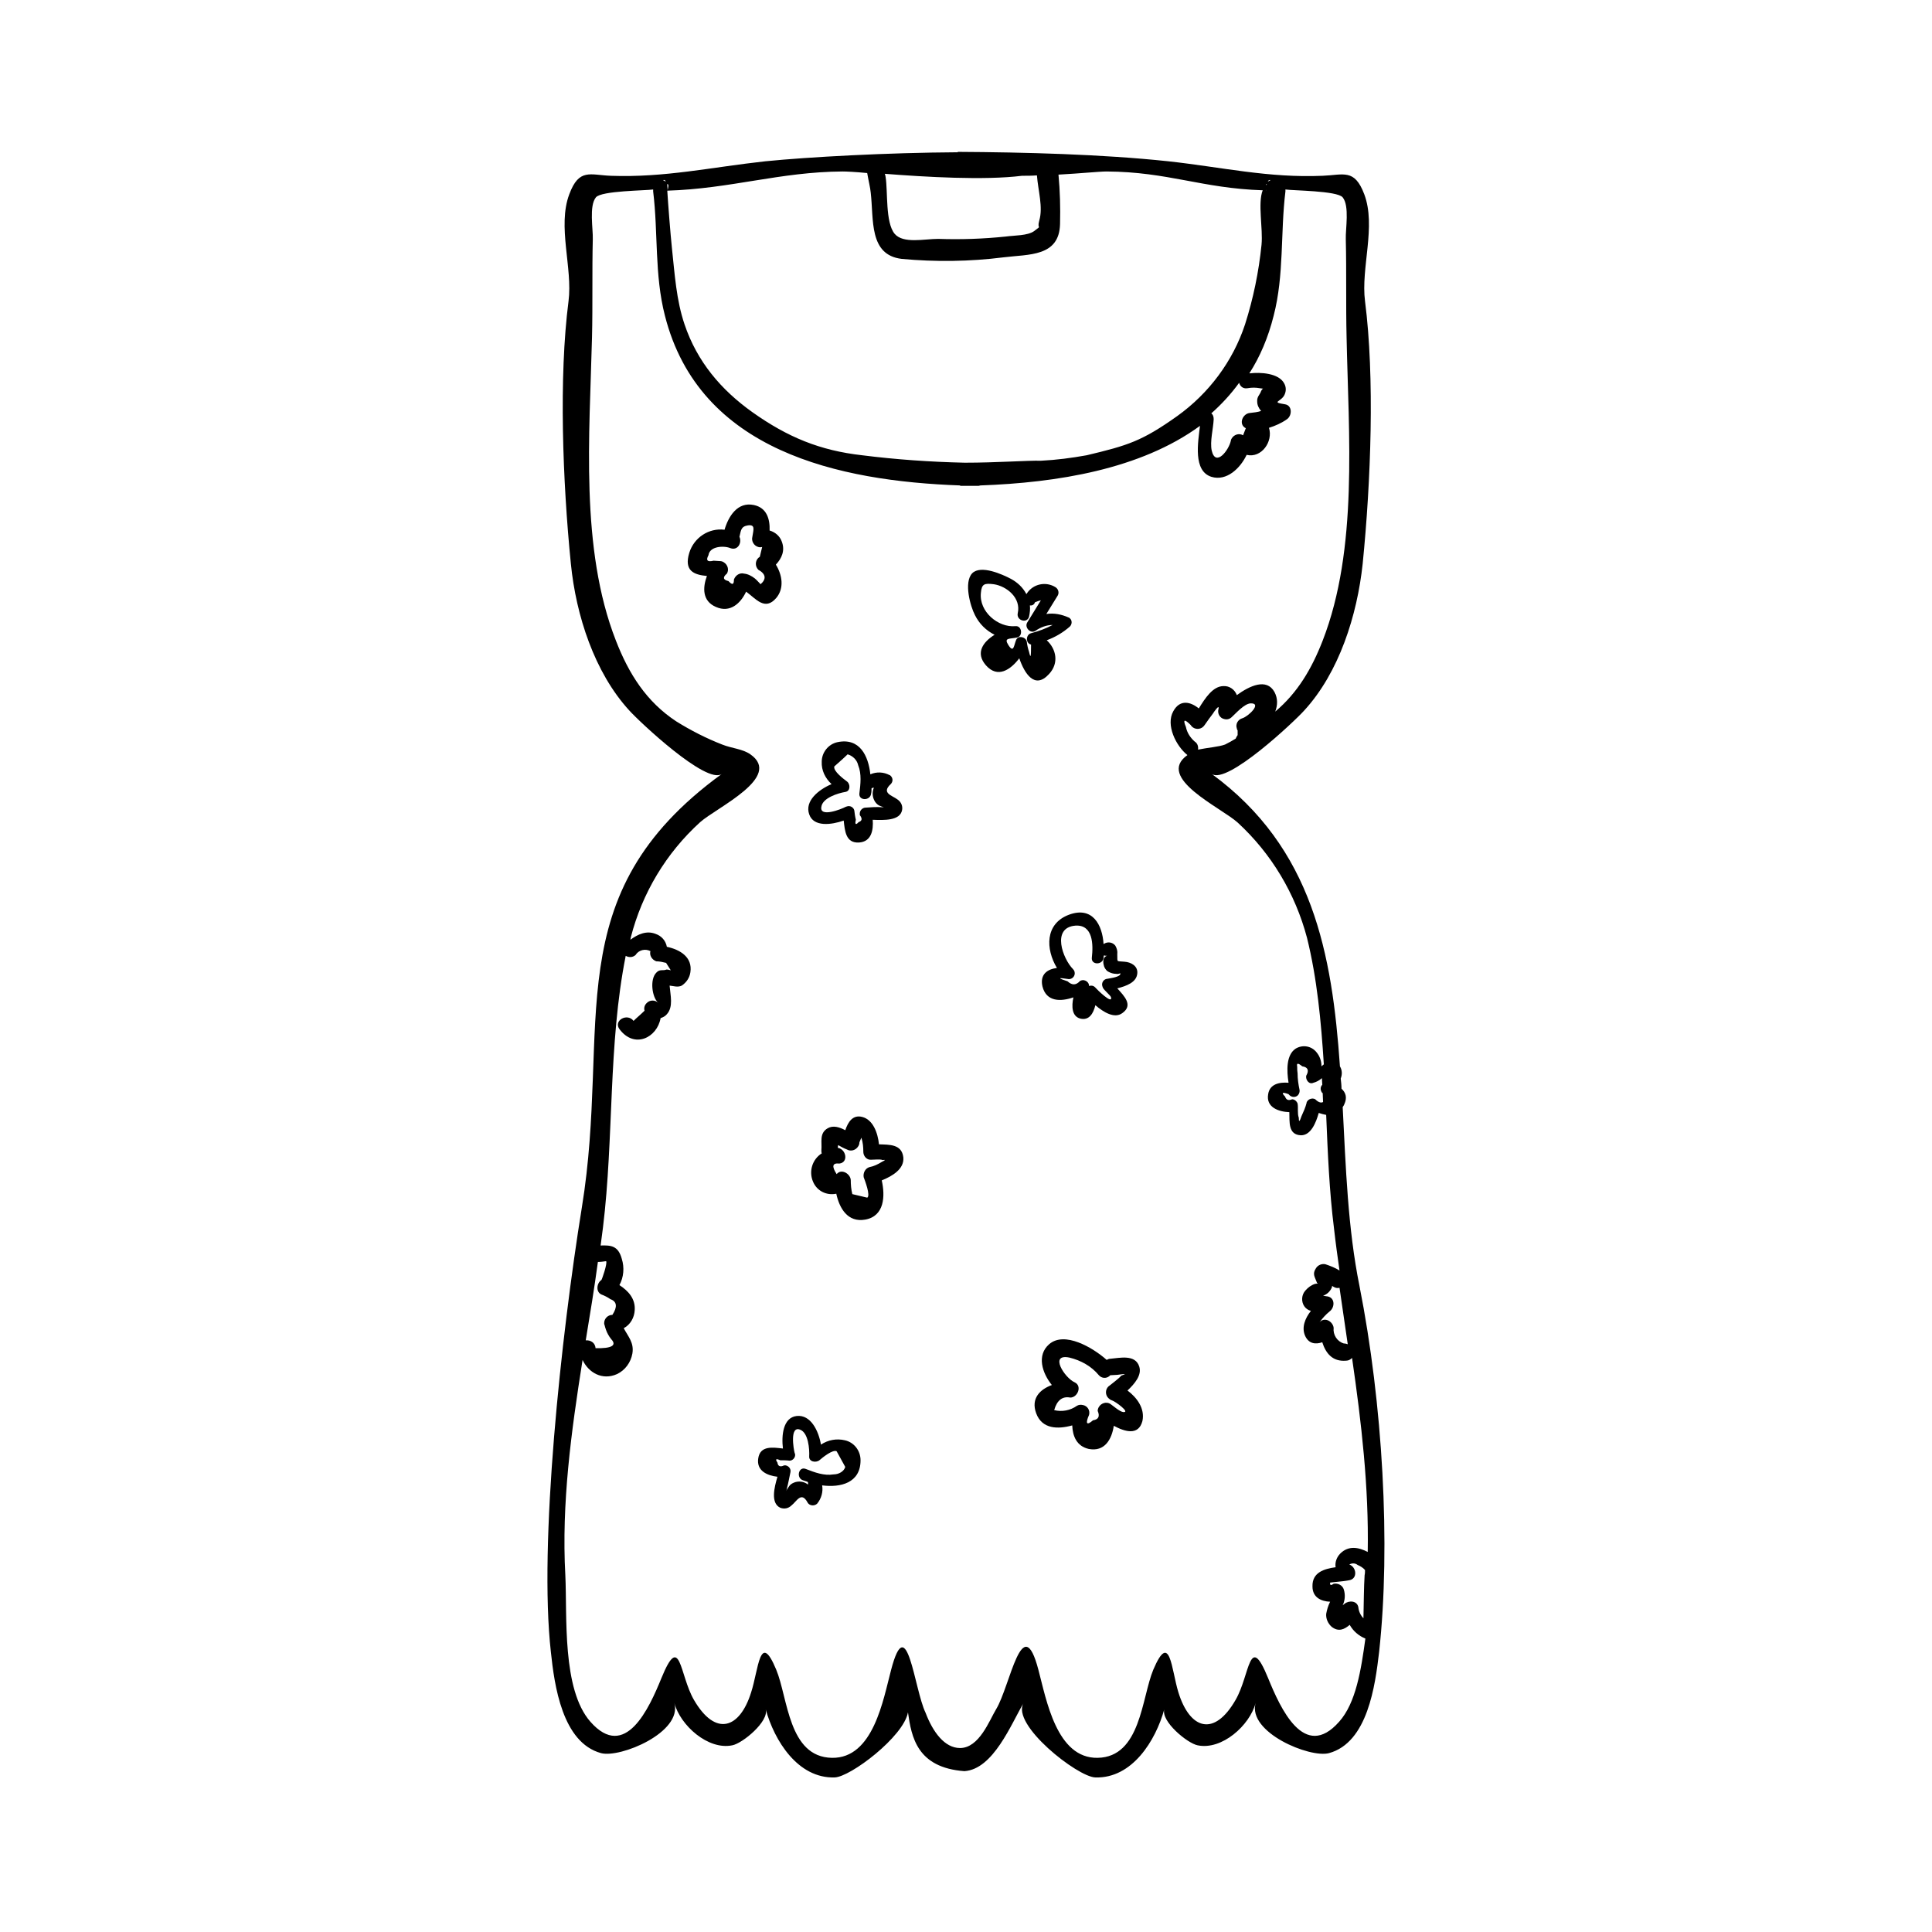 <?xml version="1.0" encoding="UTF-8"?>
<!-- Uploaded to: SVG Repo, www.svgrepo.com, Generator: SVG Repo Mixer Tools -->
<svg fill="#000000" width="800px" height="800px" version="1.1" viewBox="144 144 512 512" xmlns="http://www.w3.org/2000/svg">
 <g>
  <path d="m504.29 484.87c-3.117-15.375-3.637-31.578-4.465-47.473 0.105-0.207 0.312-0.414 0.414-0.727 0.832-1.766 0.414-3.117-0.727-4.156 0-0.934-0.105-1.766-0.207-2.699 0.414-1.039 0.414-2.18-0.207-3.219-2.078-29.812-7.168-57.859-33.969-77.492 4.051 2.91 21.918-13.918 24.516-16.828 9.246-10.078 14.023-25.242 15.477-38.852 2.18-21.812 3.219-49.445 0.625-69.598-1.145-8.828 3.012-19.84-0.207-28.359-2.598-6.856-5.504-5.09-11.012-4.883-14.336 0.625-26.695-2.285-40.93-3.844-17.555-1.871-38.125-2.391-55.781-2.492v0.105c-18.594 0.105-39.578 1.246-51.004 2.391-14.23 1.559-26.695 4.363-40.93 3.844-5.504-0.207-8.414-2.078-11.012 4.883-3.219 8.52 0.934 19.527-0.207 28.359-2.598 20.152-1.559 47.785 0.625 69.598 1.352 13.609 6.234 28.773 15.477 38.852 2.598 2.91 20.465 19.738 24.516 16.828-44.254 32.203-29.191 66.48-37.086 114.89-5.504 34.07-11.426 89.23-8.207 117.8 0.934 8.828 3.012 23.996 13.297 26.801 5.09 1.352 21.605-5.504 19.426-13.297 1.559 5.922 8.934 12.57 15.375 11.219 2.699-0.52 9.766-6.336 8.828-9.559 2.285 8.309 8.52 18.387 18.281 18.074 4.156-0.105 18.281-10.805 19.426-17.242 0.934 6.543 2.391 14.648 14.957 15.582 7.688-0.52 12.363-12.465 15.688-18.074-3.43 5.715 14.336 19.633 19.008 19.738 9.766 0.312 15.996-9.766 18.281-18.074-0.934 3.219 6.129 9.039 8.828 9.559 6.441 1.352 13.816-5.297 15.375-11.219-2.18 7.789 14.336 14.648 19.426 13.297 10.285-2.805 12.258-17.973 13.297-26.801 3.117-28.371 0.938-65.973-5.191-96.93zm-0.312 85.074c-0.312-1.766-2.492-1.871-3.637-0.934-0.105 0.105-0.312 0.207-0.52 0.414 0.625-1.246 0.727-2.805 0.312-4.156-0.312-1.145-1.559-1.766-2.699-1.559-0.727 0.52-1.039 0.414-0.934-0.312 0.625-0.105 1.246-0.105 1.973-0.207 1.039-0.105 2.078-0.207 3.117-0.414 2.285-0.414 1.871-3.531 0-4.156 0.625-0.414 1.559-0.414 2.18 0.105 0.727 0.312 1.453 0.727 1.973 1.352 0 0.414 0 0.934-0.105 1.352-0.207 3.219-0.207 7.168-0.312 11.426-0.723-0.727-1.242-1.766-1.348-2.91zm-10.285-75.516c0.727-1.039 1.66-2.078 2.699-2.91 1.352-1.039 1.453-3.531-0.52-3.949-0.207 0-0.727-0.105-1.246-0.207 1.039-0.312 1.871-1.145 2.285-2.078 0.105-0.207 0.105-0.312 0.105-0.52 0.105 0.105 0.207 0.105 0.312 0.207 0.625 0.414 1.145 0.414 1.66 0.312 0.727 4.984 1.453 9.973 2.18 14.957-0.312-0.105-0.625-0.207-1.039-0.207-1.766-0.52-2.91-2.285-2.699-4.156-0.203-1.66-2.387-3.008-3.738-1.449zm-5.816-57.965c-0.207-0.625-0.832-1.145-1.453-1.145-0.934 0.414-1.559 0.207-1.871-0.727-1.039-1.039-0.727-1.246 0.934-0.625 0.52 0.727 1.453 0.934 2.18 0.52 0.52-0.312 0.832-1.039 0.727-1.66-0.312-1.453-0.52-2.91-0.52-4.363-0.105-0.625-0.105-1.145-0.105-1.766-0.207-1.039 0.207-1.039 1.352-0.105 1.453 0.207 1.871 1.039 1.039 2.492-0.207 1.039 0.727 2.391 1.871 1.871 0.832-0.207 1.559-0.625 2.18-1.145l0.105-0.105c0 0.625 0.105 1.246 0.105 1.766-0.625 0.625-0.52 1.559 0 2.18h0.105c0 0.832 0.105 1.66 0.105 2.391-0.52 0.312-1.246 0.105-2.078-0.727-0.727-0.414-1.766-0.105-2.18 0.625-0.105 0.105-0.105 0.207-0.105 0.312-0.312 1.246-0.832 2.391-1.352 3.531-0.52 1.559-0.727 1.66-0.727 0.414-0.414-1.137-0.105-2.594-0.312-3.734zm-26.383-93.805c0.105-0.832-0.105-1.66-0.934-2.18-1.145-1.039-1.973-2.285-2.285-3.844-0.832-1.973-0.414-2.18 1.246-0.52 0.625 1.039 1.973 1.352 3.012 0.727 0.312-0.207 0.52-0.414 0.727-0.727 0.727-1.039 1.453-2.078 2.18-3.012 0.105-0.207 1.871-2.805 1.453-1.145-0.312 1.145 0.414 2.391 1.559 2.598 0.727 0.207 1.453 0 1.973-0.52 1.145-1.039 3.324-3.531 4.984-3.637 3.117-0.105-0.52 3.43-2.18 3.949-1.145 0.312-1.871 1.559-1.453 2.699 0 0.207 0.105 0.312 0.207 0.52v1.246c-0.207 0.312-0.414 0.625-0.52 0.934-0.832 0.52-1.766 1.039-2.805 1.559-1.66 0.625-4.672 0.832-7.164 1.352zm19.215-150.93c-0.207 0.105-0.414 0.207-0.727 0.414 0.207-0.414 0.414-0.52 0.727-0.414zm-0.934 1.039c-0.105 0.105-0.207 0.207-0.312 0.312 0-0.207 0.105-0.312 0.312-0.312zm-0.207 1.66v-0.105c0.102 0.105 0.102 0.105 0 0.105zm-64.719-3.844c1.246 0 2.598 0 3.949-0.105 0.312 4.051 1.66 8.414 0.625 11.945-0.727 2.598 0.934 1.039-1.352 2.805-1.66 1.246-5.297 1.145-7.481 1.453-6.023 0.625-11.945 0.832-17.973 0.625-3.637 0-9.246 1.352-11.531-1.352-2.492-3.012-1.766-11.219-2.391-15.062 0-0.207-0.105-0.52-0.207-0.832 10.703 0.836 26.387 1.773 36.359 0.523zm-47.574-1.141c1.039 0 3.324 0.105 6.543 0.414 0.312 1.871 0.832 3.949 0.934 5.195 0.832 7.168-0.52 16.516 8.207 17.555 8.934 0.832 17.973 0.727 27.008-0.414 6.648-0.832 14.75-0.105 14.957-8.828 0.105-4.363 0-8.727-0.414-13.09 5.816-0.312 10.805-0.832 12.777-0.832 16.309 0.105 25.242 4.465 41.344 4.984-1.352 3.43 0.105 10.078-0.312 14.438-0.727 7.168-2.18 14.23-4.363 21.086-3.219 9.766-9.559 18.281-17.973 24.309-9.348 6.648-13.09 7.789-23.996 10.387-4.051 0.727-8 1.246-12.152 1.453-3.324-0.105-11.633 0.52-20.152 0.52-9.141-0.207-18.18-0.832-27.215-1.973-11.113-1.246-19.738-4.777-29.086-11.426-8.309-5.922-14.648-13.398-17.973-23.27-2.18-6.441-2.598-13.297-3.324-20.047-0.414-3.949-1.039-11.945-1.246-15.375 16.832-0.516 29.816-4.981 46.438-5.086zm107.3 57.445c1.145-0.207 2.18-0.207 3.324 0 0.312 0 0.52 0.105 0.832 0.105-0.207 0.105-0.414 0.414-0.52 0.625-0.312 1.039-1.145 1.453-1.039 2.805 0 0.934 0.414 1.766 1.039 2.492-0.934 0.312-1.973 0.414-2.91 0.52-1.973 0.105-3.219 3.012-1.145 4.051-0.207 0.625-0.52 1.246-0.727 1.871-1.039-0.625-2.391-0.207-3.012 0.832-0.105 0.207-0.207 0.312-0.207 0.52-0.52 2.598-4.051 7.168-5.09 2.699-0.52-2.391 0.414-5.816 0.52-8.309 0-0.727-0.207-1.246-0.625-1.559 2.699-2.391 5.195-5.09 7.375-8.102 0.211 0.824 0.938 1.656 2.184 1.449zm-153.64-52.562c-0.105-0.934-0.105-1.559-0.105-1.559 0.523 0 0.211 1.141 0.105 1.559zm-0.102 0.102s-0.105 0 0-0.105v0.105zm-0.414-2.285c-0.207-0.105-0.414-0.312-0.727-0.414 0.414-0.105 0.621 0 0.727 0.414zm-17.039 294.91c0.832 0.312 1.66 0.727 2.391 1.246 1.766 0.625 1.871 2.078 0.52 4.156-1.246 0-2.18 1.039-2.18 2.18 0 0.207 0 0.312 0.105 0.52 0.207 0.832 0.52 1.766 0.934 2.492 0.207 0.414 0.52 0.832 0.832 1.246 1.559 1.66 0.105 2.492-4.156 2.391-0.105-1.559-1.453-2.18-2.598-2.078 1.145-6.961 2.285-13.816 3.219-20.777 0.727 0 1.453-0.105 2.18-0.207 0.414 0.52-1.145 4.984-1.246 4.984-1.246 0.836-1.559 3.121 0 3.848zm195.5 113.23c-9.246 10.492-15.582-3.637-18.801-11.531-5.09-12.465-4.777-0.934-8.621 5.715-5.715 9.973-12.152 7.789-15.168-1.973-1.871-6.023-2.18-16.516-6.648-6.023-3.117 7.481-3.324 23.164-14.75 23.371-10.906 0.207-13.609-15.477-15.688-23.27-4.258-16.309-7.481 4.258-11.219 10.387-1.766 2.91-4.465 10.285-9.559 10.285-4.051 0-7.168-4.156-9.141-9.348-3.012-6.234-4.883-27.633-9.141-11.324-2.078 7.789-4.676 23.477-15.688 23.27-11.531-0.207-11.633-15.895-14.75-23.371-4.363-10.492-4.676 0-6.648 6.023-3.012 9.66-9.453 11.844-15.168 1.973-3.844-6.648-3.531-18.18-8.621-5.715-3.219 7.894-9.559 22.023-18.801 11.531-7.582-8.621-6.129-28.047-6.648-38.852-1.039-19.008 1.559-38.02 4.57-57.027 1.559 3.324 5.195 5.504 9.141 3.738 2.18-1.039 3.637-3.117 4.051-5.402 0.52-2.91-1.145-4.57-2.285-6.754 1.766-0.934 2.805-2.805 2.91-4.777 0.207-3.012-1.66-5.09-4.051-6.648 1.145-2.078 1.352-4.676 0.625-6.961-0.934-3.43-2.805-3.637-5.609-3.531 0.207-1.559 0.414-3.219 0.625-4.777 2.91-23.789 1.352-48.512 6.023-71.988 0.727 0.414 1.766 0.52 2.598-0.207 0.832-1.352 2.598-1.766 3.949-1.039-0.312 1.145 0.414 2.285 1.559 2.699 0.832 0 1.766 0.207 2.598 0.414 0.414 0.625 0.832 1.352 1.246 1.973-0.414-0.105-0.727-0.207-1.145-0.207-0.934 0.414-1.766-0.207-2.699 0.832-1.766 1.766-1.145 6.543 0.52 8-0.832-0.832-2.285-0.832-3.117 0.105-0.52 0.52-0.727 1.246-0.52 1.973-0.934 0.934-1.973 1.766-2.91 2.699-1.66-2.18-5.402-0.105-3.738 2.18 3.949 5.297 9.973 2.285 10.906-2.91 0.625-0.207 1.246-0.52 1.66-1.039 1.766-1.973 0.934-4.984 0.727-7.582 1.039 0.105 2.18 0.52 3.219 0 1.246-0.832 2.078-2.078 2.285-3.531 0.625-4.051-2.805-6.023-6.234-6.754-0.312-1.66-1.453-2.91-3.012-3.43-2.391-0.934-4.676 0.105-6.648 1.559 0-0.207 0.105-0.414 0.105-0.625 3.012-11.738 9.348-22.332 18.387-30.539 4.465-3.949 21.918-11.945 13.297-17.973-2.078-1.453-4.883-1.559-7.481-2.598-4.258-1.66-8.309-3.738-12.152-6.129-7.894-5.195-12.57-12.57-15.996-21.398-9.559-24.41-6.961-54.641-6.336-80.402 0.207-8.621 0-17.348 0.207-25.969 0.105-2.699-1.039-8.828 0.832-11.113 1.453-1.766 13.191-1.766 15.168-2.078v0.52c1.352 11.012 0.312 22.023 3.117 32.93 9.141 35.941 46.121 43.836 78.219 44.98 0 0 0 0.105 0.105 0.105h2.391 2.391c0.207 0 0.312-0.105 0.52-0.105 20.258-0.727 42.383-4.258 58.172-15.789-0.52 4.363-1.871 11.945 3.012 13.504 4.051 1.246 7.688-2.285 9.348-5.816 3.949 0.934 7.062-3.531 5.922-7.168 1.66-0.52 3.324-1.246 4.777-2.285 1.352-0.934 1.453-3.637-0.52-3.949-3.949-0.625-0.934-0.625-0.105-2.598 0.414-0.934 0.414-1.973-0.105-2.91-1.453-2.805-6.441-3.012-9.039-2.699h-0.207c2.805-4.363 4.984-9.453 6.441-15.27 2.805-10.805 1.766-21.918 3.117-32.93v-0.52c1.871 0.312 13.711 0.312 15.168 2.078 1.871 2.285 0.727 8.414 0.832 11.113 0.207 8.621 0 17.348 0.207 25.969 0.52 25.762 3.117 56.094-6.336 80.402-2.91 7.481-6.648 13.816-12.57 18.801 0.625-1.66 0.727-3.43-0.207-5.195-2.078-3.738-6.543-1.66-9.973 0.832-0.52-1.453-1.973-2.492-3.531-2.391-2.805 0-4.883 3.219-6.543 5.922-2.18-1.766-4.984-2.492-6.754 0.727-2.078 3.637 0.727 9.246 3.738 11.633-8.52 6.023 8.934 13.918 13.297 17.867 8.934 8.207 15.27 18.801 18.387 30.539 2.699 10.906 3.738 22.23 4.465 33.551-0.207 0.207-0.414 0.312-0.625 0.52 0-1.352-0.414-2.598-1.246-3.637-1.352-1.766-3.738-2.18-5.609-1.039-2.492 1.66-2.391 5.715-1.871 9.039-2.391-0.207-4.984 0.312-5.402 3.012-0.625 3.531 2.805 4.676 5.609 4.777 0.105 2.492-0.414 6.023 3.117 6.129 2.598 0 3.949-3.324 4.676-5.922 0.625 0.207 1.352 0.414 1.973 0.52 0.414 10.078 0.832 20.258 2.078 30.125 0.414 3.738 0.934 7.481 1.453 11.113-1.145-0.727-2.492-1.246-3.738-1.66-0.934-0.207-1.973 0.207-2.492 1.039-1.039 1.559-0.312 2.285 0.207 3.738 0 0.105 0.105 0.207 0.312 0.312-0.207 0-0.52 0.105-0.727 0.105-1.039 0.312-1.871 0.934-2.598 1.766-1.039 1.145-1.145 2.91-0.312 4.156 0.414 0.625 1.039 1.039 1.766 1.246-1.559 1.973-2.492 4.363-1.559 6.543 0.934 2.18 2.805 2.391 4.57 1.766 0.934 2.91 2.699 5.195 6.336 4.883 0.625 0 1.145-0.312 1.559-0.727 2.492 17.141 4.465 34.281 4.156 51.418-2.391-1.246-5.09-1.766-7.269 0.414-0.934 0.934-1.453 2.285-1.246 3.637-3.012 0.414-6.234 1.352-6.129 5.09 0 2.91 2.285 3.949 4.676 4.051-0.52 1.039-0.832 2.078-1.039 3.219-0.105 1.352 0.52 2.598 1.453 3.43 1.871 1.453 3.43 0.625 4.777-0.52 0.934 1.66 2.391 2.91 4.156 3.637-1.145 8.328-2.496 17.055-6.961 22.043z"/>
  <path d="m422.02 322.61c2.699-2.91 1.871-6.648-0.625-8.934 2.285-0.832 4.363-2.078 6.129-3.637 0.625-0.625 0.625-1.66 0-2.18-0.105-0.105-0.207-0.207-0.312-0.207-1.871-0.832-3.844-1.246-5.922-0.934 1.039-1.66 1.973-3.219 3.012-4.883 0.414-0.727 0.207-1.66-0.52-2.18-2.598-1.66-6.023-0.934-7.688 1.66 0 0 0 0.105-0.105 0.105-0.934-1.766-2.391-3.117-4.156-4.051-2.18-1.145-7.894-3.738-10.18-1.453-2.285 2.391-0.52 8.727 0.727 11.113 1.145 2.285 2.91 4.051 5.195 5.195-3.012 1.871-5.195 4.777-2.285 8.102 3.117 3.531 6.543 1.145 8.828-1.871 1.359 3.945 4.059 8.41 7.902 4.152zm-5.297-5.816c-0.312-0.934-0.52-1.871-0.625-2.805-0.312-1.246-2.285-1.66-2.805-0.414-0.625 1.453-0.625 3.637-2.078 1.352-1.246-1.973 0.312-1.559 2.285-1.973 1.66-0.312 1.352-3.219-0.414-3.012-4.57 0.414-9.66-3.844-9.141-8.828 0.207-2.391 0.934-2.598 3.43-2.285 3.43 0.52 7.269 3.637 6.336 7.688-0.414 1.973 2.598 2.805 3.012 0.832 0.207-0.934 0.312-1.973 0.207-2.91 0.625 0.105 1.145-0.207 1.352-0.832 0.52-0.207 1.039-0.414 1.559-0.52-1.246 1.973-2.391 3.949-3.637 5.922-0.727 1.246 0.832 3.012 2.18 2.18 1.352-0.934 2.91-1.559 4.57-1.559-1.766 0.934-3.738 1.66-5.715 2.18-0.832 0.207-1.246 1.145-1.039 1.973 0.105 0.52 0.52 0.934 1.039 1.039 0.004 3.219-0.102 3.84-0.516 1.973z"/>
  <path d="m367.59 361.46c0.312 2.699 0.52 6.023 4.051 5.816 3.324-0.207 3.844-3.324 3.637-6.023 2.91 0.105 7.269 0.312 7.789-2.598 0.207-1.145-0.312-2.18-1.246-2.805-1.352-1.039-4.363-1.66-1.766-4.051 0.625-0.625 0.625-1.559 0-2.18-0.105-0.105-0.207-0.207-0.312-0.207-1.559-0.832-3.43-0.934-5.09-0.207-0.52-4.883-2.805-9.766-8.727-8.52-2.391 0.52-4.156 2.699-4.156 5.195-0.105 2.285 0.934 4.363 2.598 5.922-3.43 1.453-7.168 4.465-5.922 8 1.145 3.422 5.922 2.797 9.145 1.656zm-5.922-3.637c0.312-2.391 4.465-3.637 6.336-3.949 1.453-0.207 1.352-2.18 0.414-2.805-0.832-0.625-3.637-2.699-3.324-3.949 1.145-1.039 2.391-2.078 3.531-3.219 1.352 0.414 2.492 1.453 2.805 2.91 0.934 2.285 0.625 4.984 0.312 7.481-0.207 1.973 2.91 1.973 3.117 0 0.105-0.414 0.105-0.832 0.105-1.352l0.105-0.105c0.207 0 0.312-0.105 0.52-0.105-0.52 1.246-0.414 2.598 0.312 3.738 0.727 1.039 1.352 1.145 2.598 1.559-0.207-0.105-0.414-0.105-0.727-0.105-1.453-0.105-2.91 0-4.363 0.105-0.832 0-1.559 0.727-1.559 1.559v0.414c0.727 0.934 0.625 1.559-0.312 1.871-0.727 0.832-1.039 0.625-0.727-0.625-0.207-0.832-0.312-1.66-0.414-2.492-0.207-0.832-1.145-1.352-1.973-1.039-0.105 0-0.207 0.105-0.312 0.105-1.148 0.625-6.965 2.914-6.445 0.004z"/>
  <path d="m424.1 400.52c-2.492 0.312-4.57 1.66-3.844 4.883 1.039 4.156 4.883 4.051 8.207 2.91-0.52 2.391-0.414 4.984 1.766 5.609 2.391 0.625 3.531-1.352 4.051-3.531 2.18 1.871 5.09 3.637 7.168 2.078 2.91-2.078 0.52-4.465-1.352-6.543 2.391-0.625 5.09-1.559 5.297-3.949 0.207-1.973-1.66-3.012-3.43-3.117-2.285-0.207-1.766 0.207-1.871-1.973 0.105-0.832-0.105-1.559-0.52-2.285-0.727-0.934-2.078-1.145-3.117-0.414-0.312-5.09-2.91-10.078-9.141-7.789-6.434 2.383-6.227 9.133-3.215 14.121zm9.246-2.703c-0.207 1.973 2.91 1.973 3.117 0 0-0.207 0-0.414 0.105-0.625 0.312 0.105 0.52 0.105 0.832 0.105-0.52 0.105-0.832 0.52-0.934 0.934-0.105 0.414-0.105 0.934 0 1.352 0.105 0.727 0.52 1.453 1.145 1.871 0.727 0.414 1.453 0.625 2.18 0.625 0.727 0.207 1.453-0.52 1.039 0.207-0.414 0.727-3.117 1.039-3.637 1.145-0.832 0.207-1.352 1.145-1.039 1.973 0 0.105 0.105 0.207 0.105 0.312 0.312 0.727 2.078 2.078 2.18 2.598 0.414 1.973-3.738-2.078-4.258-2.699-0.414-0.414-1.039-0.52-1.559-0.312 0-0.934-0.832-1.559-1.66-1.559-0.207 0-0.52 0.105-0.727 0.207-1.039 1.145-2.078 1.246-3.324 0.105-2.598-0.832-2.598-1.039 0-0.625 0.832 0.207 1.66-0.312 1.871-1.145 0.105-0.52 0-1.039-0.414-1.453-2.699-2.699-5.816-11.012 0.625-11.531 4.664-0.312 4.766 4.984 4.352 8.516z"/>
  <path d="m442.8 512.5c1.871-1.766 3.844-4.051 3.117-6.336-1.039-3.324-5.195-2.285-7.688-2.078-0.312 0-0.625 0.105-0.934 0.312-3.738-3.324-11.219-7.688-15.27-4.156-3.324 2.91-1.871 7.582 0.727 10.805-3.117 1.145-5.609 3.531-4.156 7.481 1.559 4.258 5.816 4.258 9.559 3.219 0.105 2.805 1.145 5.504 4.363 6.234 4.258 0.832 6.129-2.598 6.648-6.129 2.91 1.559 6.543 2.699 7.582-1.246 0.727-3.328-1.457-6.238-3.949-8.105zm-1.145 5.711c-0.934-0.105-2.805-1.766-3.43-2.18-1.039-0.625-2.391-0.207-3.012 0.832-0.207 0.312-0.312 0.727-0.312 1.039 0.625 1.453 0.207 2.285-1.246 2.492-1.66 1.453-2.078 0.934-1.039-1.453 0.312-1.145-0.414-2.391-1.66-2.598-0.52-0.105-1.039-0.105-1.559 0.207-1.766 1.246-3.949 1.66-6.023 1.145 0.727-2.598 2.18-3.738 4.258-3.324 1.973 0 3.219-3.117 1.145-4.051-2.598-1.145-6.856-7.688-1.352-6.543 3.012 0.727 5.816 2.285 7.789 4.676 0.727 0.832 1.973 0.934 2.805 0.207 0.105-0.105 0.105-0.105 0.207-0.207 0.625 0 1.246-0.105 1.871-0.105 2.18-0.312 2.598-0.312 1.039 0.207-0.52 0.727-2.699 2.285-3.43 2.91-0.832 0.832-0.832 2.285 0.105 3.117 0.207 0.207 0.52 0.414 0.832 0.52 0.832 0.203 5.09 3.316 3.012 3.109z"/>
  <path d="m349.72 302.46c2.18-2.598 1.559-6.129-0.105-8.828 1.559-1.66 2.492-3.738 1.559-6.129-0.52-1.453-1.766-2.492-3.219-2.91 0.105-3.012-0.727-6.023-4.156-6.754-4.363-0.934-6.754 3.012-7.789 6.543-4.156-0.52-8.102 2.078-9.348 6.129-1.453 4.777 1.246 5.816 4.676 6.129-1.145 3.117-1.246 6.648 2.391 8.207 3.738 1.66 6.543-0.934 8-4.051 2.59 1.871 4.977 5.195 7.992 1.664zm-4.156-3.637c-0.52-0.52-0.934-1.039-1.559-1.559-0.832-0.625-1.766-1.145-2.805-1.246-1.145-0.312-2.285 0.414-2.699 1.559 0 1.352-0.414 1.559-1.453 0.414-1.453-0.312-1.559-1.039-0.414-1.973 0.625-1.039 0.207-2.391-0.832-3.012-0.312-0.207-0.625-0.312-1.039-0.312-0.52 0-1.145-0.105-1.66-0.105-1.66 0.414-2.078-0.105-1.352-1.453 0.312-2.391 4.051-2.598 5.816-1.871 1.973 0.727 3.117-1.453 2.391-3.012 0.414-1.559 0.312-2.699 2.18-3.012 2.078-0.312 1.559 1.039 1.246 3.012-0.312 1.145 0.414 2.391 1.559 2.699 0.312 0.105 0.727 0.105 1.039 0-0.207 0.832-0.414 1.766-0.625 2.598-1.039 0.625-1.352 1.973-0.727 3.012 0.105 0.105 0.207 0.312 0.312 0.414 2.074 1.148 2.18 2.496 0.621 3.848z"/>
  <path d="m376.94 447.26c-0.312-3.012-1.559-6.543-4.465-7.269-2.492-0.625-3.738 1.352-4.465 3.531-1.559-0.832-3.219-1.352-4.676-0.52-2.285 1.352-1.453 3.637-1.66 5.816 0 0.312 0 0.625 0.105 0.832-2.492 1.559-3.531 4.777-2.285 7.582 1.039 2.391 3.531 3.637 6.129 3.117 0.832 3.844 3.012 7.688 7.688 6.856 5.09-0.934 5.297-6.234 4.363-10.387 2.805-1.145 6.023-3.012 5.715-6.129-0.426-3.531-3.75-3.324-6.449-3.43zm0.727 4.676c-1.039 0.625-2.078 1.145-3.219 1.352-1.145 0.312-1.766 1.559-1.559 2.699 0.312 0.832 1.871 4.883 0.934 5.402-1.246-0.312-2.598-0.625-3.949-0.934-0.312-1.246-0.414-2.492-0.414-3.738-0.105-1.66-2.492-3.117-3.738-1.559-1.352-2.078-1.145-3.012 0.727-2.805 2.492-0.312 1.766-3.844-0.414-4.156 0-0.207 0-0.52 0.105-0.727 0.727 0.414 1.453 0.832 2.285 1.145 1.039 0.625 2.391 0.207 3.012-0.832 0.207-0.312 0.312-0.625 0.312-1.039 0.207-0.414 0.312-0.832 0.52-1.246 0.414 1.246 0.52 2.492 0.52 3.738 0 0.934 0.625 1.871 1.559 2.078 0.832 0.105 2.91-0.207 3.531 0.105 0.828-0.109 0.828-0.004-0.211 0.516z"/>
  <path d="m367.9 525.69c-2.18-0.52-4.465-0.105-6.336 1.145-0.625-3.637-2.699-8-6.441-7.582-3.637 0.414-4.051 5.195-3.637 8.621-2.699-0.312-6.023-0.832-6.543 2.598-0.52 3.324 2.391 4.57 5.09 4.883-0.832 2.805-1.871 6.961 0.727 8.207 1.039 0.414 2.18 0.207 3.012-0.625 1.352-1.039 2.598-3.844 4.258-0.727 0.414 0.727 1.453 0.934 2.18 0.52 0.105-0.105 0.207-0.105 0.312-0.207 1.145-1.352 1.66-3.219 1.352-4.883 4.883 0.625 10.18-0.625 10.18-6.648 0.004-2.602-1.762-4.781-4.152-5.301zm-3.012 9.039c-2.492 0.414-4.984-0.52-7.375-1.453-1.871-0.727-2.598 2.391-0.727 3.012 0.414 0.105 0.832 0.312 1.246 0.414 0 0.105 0.105 0.105 0.105 0.207v0.52c-1.039-0.832-2.492-1.039-3.738-0.52-1.246 0.52-1.352 1.145-2.078 2.18 0.105-0.207 0.207-0.414 0.207-0.625 0.414-1.453 0.625-2.91 0.934-4.258 0.207-0.832-0.312-1.66-1.246-1.871h-0.414c-1.039 0.52-1.66 0.207-1.766-0.727-0.625-0.934-0.414-1.145 0.727-0.625 0.832 0 1.66 0 2.492 0.105 0.832 0 1.559-0.832 1.453-1.66 0-0.105 0-0.207-0.105-0.312-0.312-1.145-1.352-7.375 1.453-6.234 2.18 0.832 2.492 5.195 2.391 7.062-0.105 1.453 1.766 1.766 2.699 1.039 0.832-0.727 3.531-2.91 4.57-2.391 0.727 1.352 1.559 2.805 2.285 4.156-0.309 1.148-1.656 1.98-3.113 1.98z"/>
 </g>
</svg>